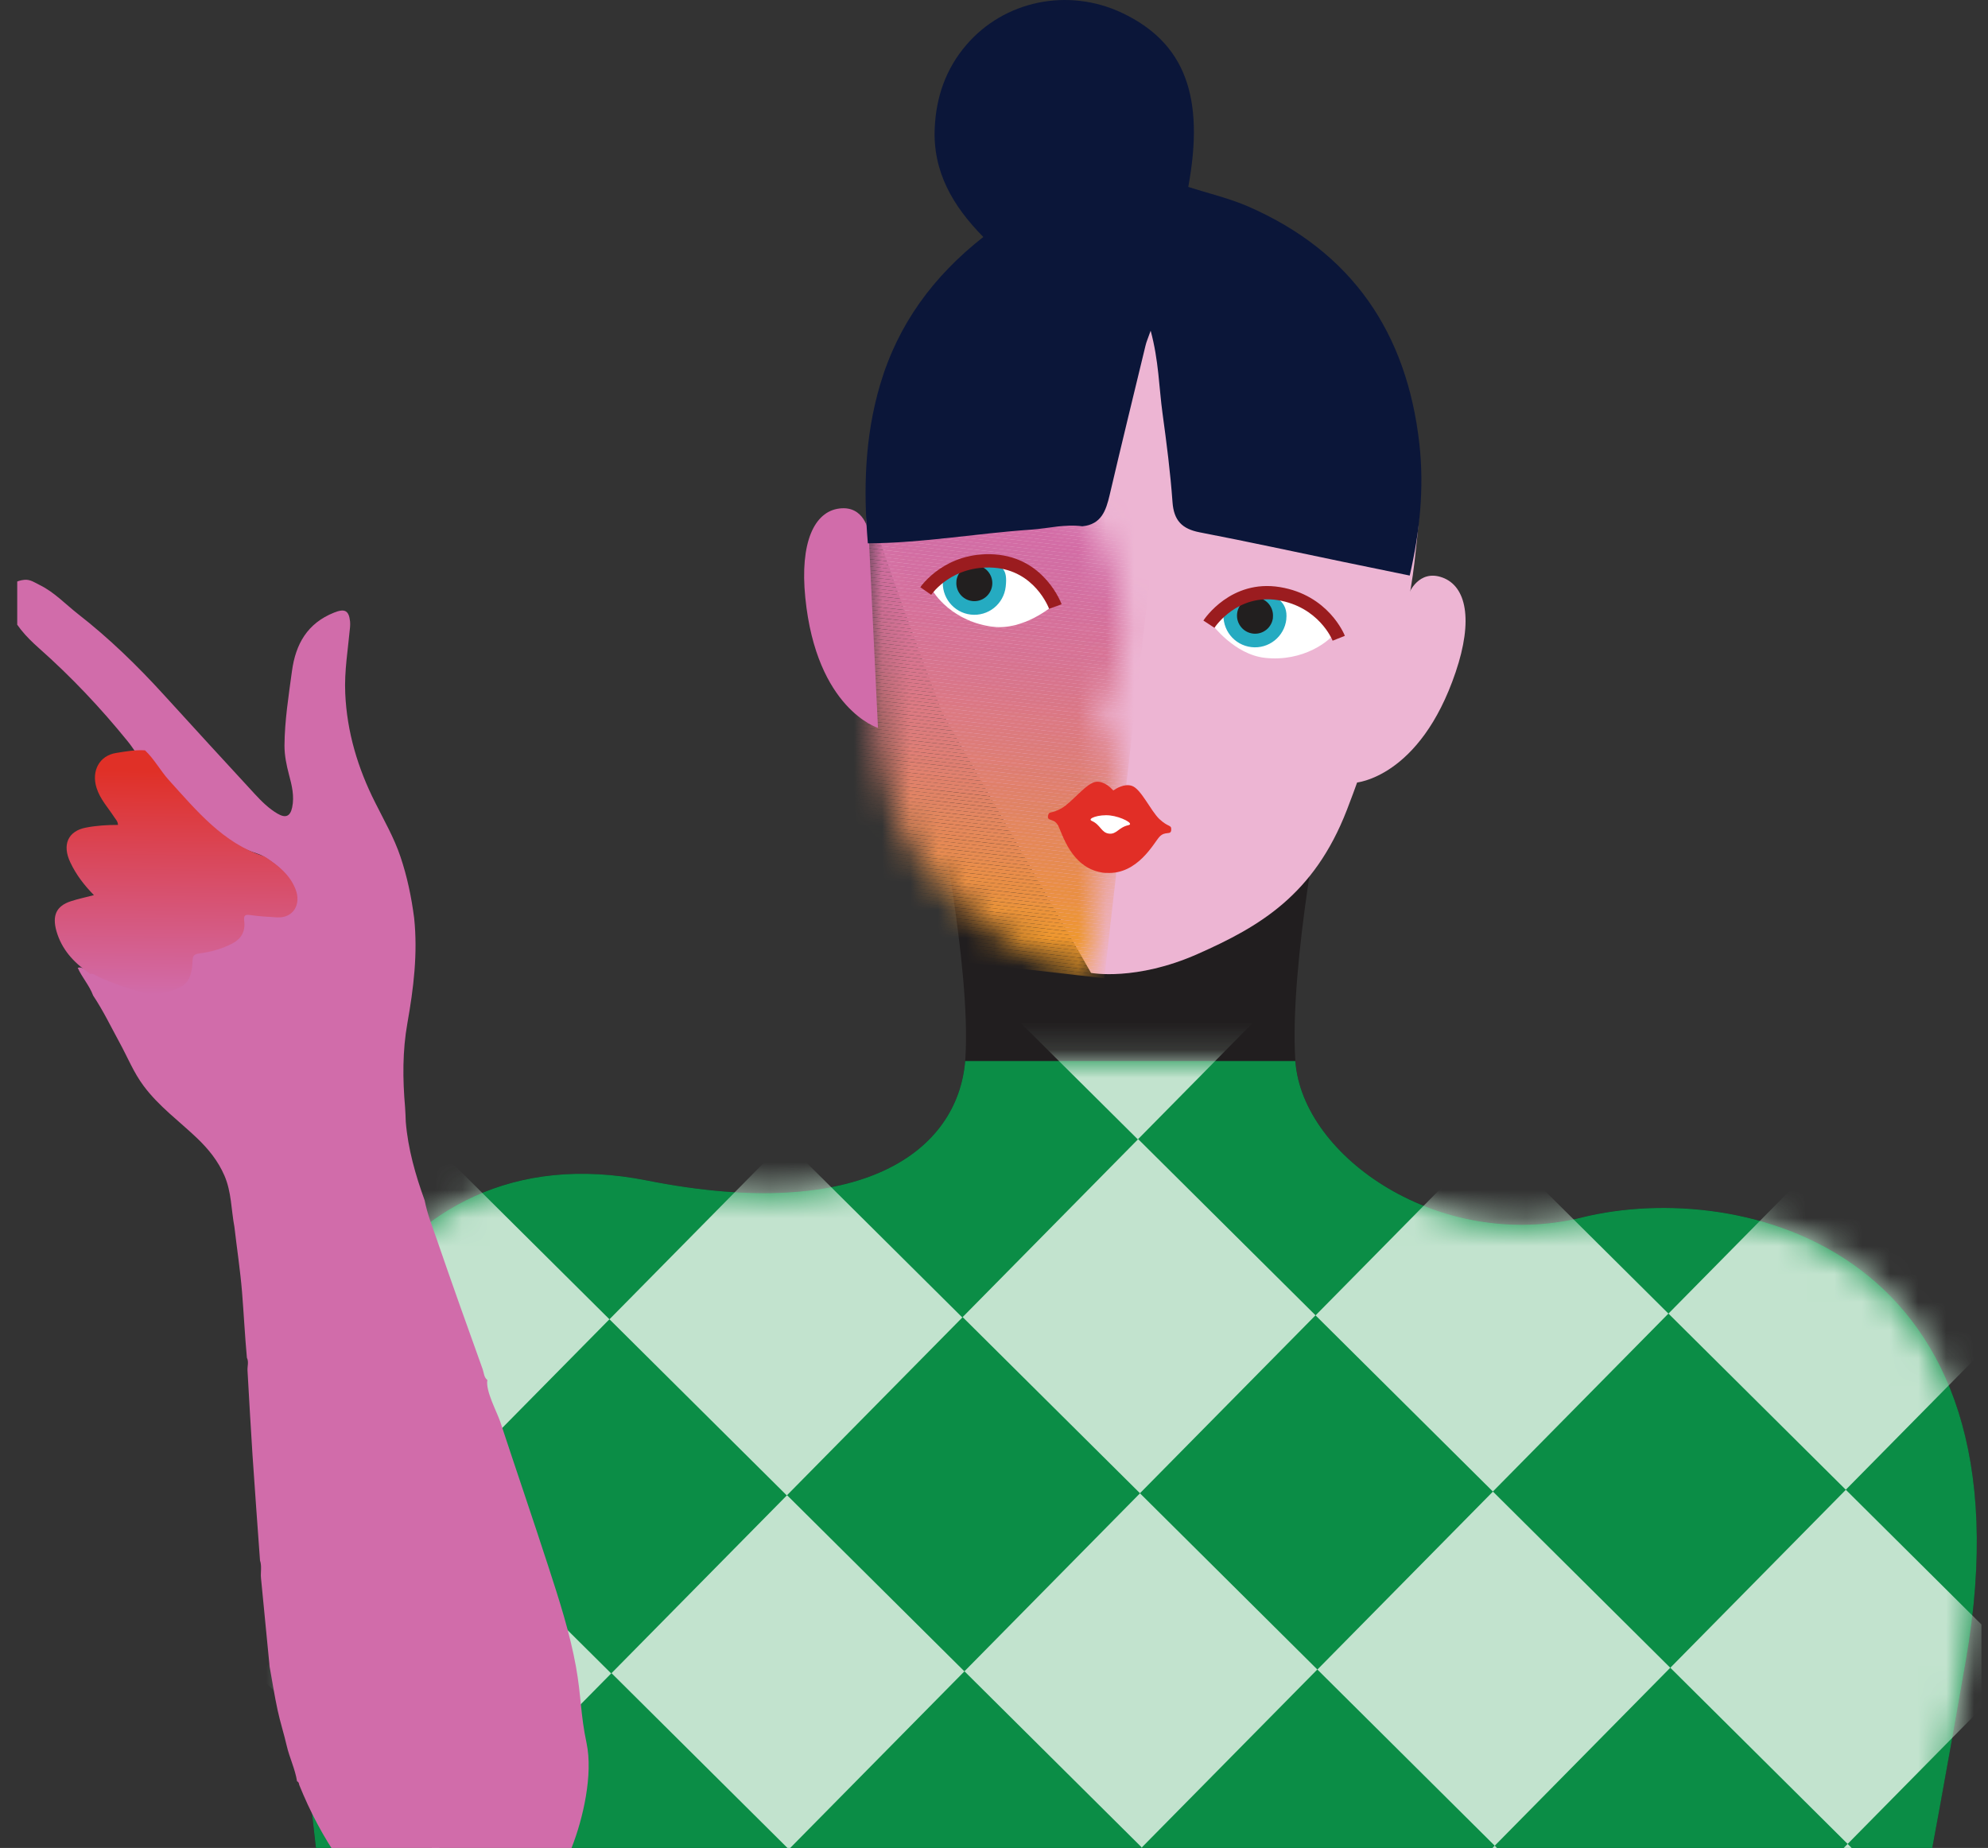 <?xml version="1.0" encoding="UTF-8"?>
<svg xmlns="http://www.w3.org/2000/svg" width="71" height="66" viewBox="0 0 71 66" fill="none">
  <rect x="0" y="0" width="71" height="66" fill="#333333" stroke="none"/>
  <g clip-path="url(#clip0_2535_8861)">
    <path d="M47.296 28.218C47.296 28.218 46.044 34.416 46.261 37.858C46.477 41.302 51.428 44.723 56.505 43.476C62.175 42.084 72.764 44.575 70.207 59.305C67.652 74.035 65.705 82.243 65.705 82.243L13.04 81.584C13.04 81.584 11.208 65.243 10.331 57.694C9.454 50.147 13.526 40.253 23.107 42.159C30.906 43.709 34.257 41.035 34.476 37.811C34.694 34.586 33.387 28.218 33.387 28.218H47.291H47.296Z" fill="#211E1F"></path>
    <path d="M56.507 43.478C62.177 42.086 72.766 44.578 70.209 59.307C67.654 74.037 65.707 82.245 65.707 82.245L13.041 81.586C13.041 81.586 11.21 65.246 10.333 57.696C9.456 50.149 13.528 40.255 23.109 42.161C30.843 43.697 34.201 41.082 34.471 37.895H46.262C46.509 41.327 51.444 44.723 56.505 43.48L56.507 43.478Z" fill="#0B8D46"></path>
    <mask id="mask0_2535_8861" style="mask-type:luminance" maskUnits="userSpaceOnUse" x="10" y="37" width="61" height="46">
      <path d="M56.507 43.478C62.177 42.086 72.766 44.578 70.209 59.307C67.654 74.037 65.707 82.245 65.707 82.245L13.041 81.586C13.041 81.586 11.21 65.246 10.333 57.696C9.456 50.149 13.528 40.255 23.109 42.161C30.843 43.697 34.201 41.082 34.471 37.895H46.262C46.509 41.327 51.444 44.723 56.505 43.48L56.507 43.478Z" fill="white"></path>
    </mask>
    <g mask="url(#mask0_2535_8861)">
      <path d="M46.922 34.328L53.191 27.972L59.525 34.264L53.255 40.62L46.922 34.328Z" fill="#C2E3CE"></path>
      <path d="M34.38 47.04L40.649 40.684L46.983 46.976L40.713 53.331L34.38 47.04Z" fill="#C2E3CE"></path>
      <path d="M21.84 59.757L28.109 53.401L34.443 59.693L28.173 66.049L21.84 59.757Z" fill="#C2E3CE"></path>
      <path d="M59.526 34.264L65.795 27.908L72.128 34.2L65.859 40.556L59.526 34.264Z" fill="#C2E3CE"></path>
      <path d="M46.984 46.979L53.253 40.623L59.586 46.915L53.317 53.27L46.984 46.979Z" fill="#C2E3CE"></path>
      <path d="M34.445 59.69L40.714 53.334L47.047 59.626L40.778 65.982L34.445 59.69Z" fill="#C2E3CE"></path>
      <path d="M59.588 46.915L65.857 40.559L72.191 46.851L65.921 53.206L59.588 46.915Z" fill="#C2E3CE"></path>
      <path d="M47.05 59.628L53.319 53.272L59.652 59.564L53.383 65.92L47.05 59.628Z" fill="#C2E3CE"></path>
      <path d="M34.508 72.34L40.777 65.984L47.11 72.276L40.841 78.632L34.508 72.34Z" fill="#C2E3CE"></path>
      <path d="M59.654 59.564L65.923 53.208L72.256 59.5L65.987 65.856L59.654 59.564Z" fill="#C2E3CE"></path>
      <path d="M47.112 72.276L53.382 65.92L59.715 72.212L53.446 78.568L47.112 72.276Z" fill="#C2E3CE"></path>
      <path d="M59.718 72.213L65.987 65.857L72.32 72.149L66.051 78.505L59.718 72.213Z" fill="#C2E3CE"></path>
      <path d="M9.096 34.532L15.365 28.177L21.698 34.468L15.429 40.824L9.096 34.532Z" fill="#C2E3CE"></path>
      <path d="M34.304 34.402L40.573 28.046L46.906 34.338L40.637 40.694L34.304 34.402Z" fill="#C2E3CE"></path>
      <path d="M21.767 47.118L28.036 40.762L34.369 47.054L28.1 53.41L21.767 47.118Z" fill="#C2E3CE"></path>
      <path d="M9.226 59.831L15.495 53.475L21.828 59.767L15.559 66.123L9.226 59.831Z" fill="#C2E3CE"></path>
      <path d="M21.7 34.468L27.97 28.113L34.303 34.404L28.034 40.76L21.7 34.468Z" fill="#C2E3CE"></path>
      <path d="M9.162 47.182L15.432 40.826L21.765 47.118L15.495 53.474L9.162 47.182Z" fill="#C2E3CE"></path>
    </g>
    <path d="M20.501 66.17C20.437 66.129 20.373 66.104 20.415 65.993C20.83 64.941 21.184 63.369 20.949 62.257C20.73 61.233 20.761 60.587 20.57 59.524C20.351 58.312 19.969 57.133 19.59 55.966C19.028 54.235 18.439 52.515 17.869 50.787C17.75 50.429 17.334 49.675 17.406 49.287C17.279 49.19 17.285 49.029 17.238 48.901C16.681 47.356 16.13 45.808 15.596 44.255C15.438 43.8 15.259 43.348 15.167 42.874C14.838 41.964 14.572 41.038 14.492 40.067C14.484 39.892 14.481 39.717 14.467 39.543C14.379 38.538 14.373 37.534 14.55 36.539C14.771 35.296 14.924 34.051 14.791 32.786C14.694 32.04 14.542 31.307 14.301 30.595C14.074 29.918 13.717 29.302 13.401 28.667C12.779 27.438 12.391 26.145 12.33 24.764C12.294 23.968 12.43 23.183 12.502 22.395C12.508 22.329 12.508 22.26 12.502 22.193C12.46 21.799 12.308 21.727 11.929 21.88C10.977 22.26 10.556 23.003 10.426 23.977C10.307 24.858 10.166 25.741 10.16 26.631C10.16 26.975 10.23 27.324 10.321 27.666C10.423 28.048 10.52 28.437 10.434 28.839C10.365 29.16 10.199 29.227 9.914 29.061C9.599 28.878 9.344 28.622 9.1 28.359C8.013 27.18 6.928 25.998 5.848 24.811C4.904 23.774 3.894 22.792 2.787 21.93C2.336 21.577 1.94 21.15 1.42 20.895C1.245 20.809 1.079 20.684 0.861 20.709C0.327 20.77 0.105 21.161 0.285 21.674C0.501 22.287 0.933 22.742 1.392 23.15C2.544 24.171 3.595 25.283 4.561 26.476C4.664 26.6 4.752 26.736 4.846 26.867C5.192 27.169 5.422 27.571 5.743 27.898C6.762 28.939 7.739 30.026 9.183 30.484C9.247 30.503 9.349 30.547 9.408 30.584C9.834 30.85 10.235 31.146 10.448 31.624C10.692 32.17 10.363 32.647 9.77 32.614C9.441 32.594 9.109 32.578 8.779 32.536C8.588 32.511 8.514 32.528 8.544 32.75C8.591 33.099 8.425 33.354 8.112 33.507C7.722 33.696 7.301 33.804 6.881 33.854C6.651 33.881 6.623 33.945 6.615 34.148C6.601 34.505 6.521 34.858 6.142 35.024C5.685 35.224 5.201 35.31 4.713 35.188C4.165 35.052 3.626 34.877 3.103 34.655C3 34.611 2.903 34.522 2.776 34.566C2.931 34.913 3.194 35.196 3.327 35.557C3.684 36.092 3.961 36.669 4.268 37.232C4.553 37.751 4.772 38.306 5.131 38.785C5.671 39.512 6.399 40.039 7.044 40.655C7.445 41.04 7.788 41.462 8.015 41.986C8.27 42.574 8.256 43.207 8.372 43.82C8.461 44.593 8.58 45.362 8.644 46.141C8.707 46.926 8.746 47.711 8.818 48.493C8.893 48.643 8.829 48.801 8.84 48.954C8.898 49.952 8.951 50.951 9.017 51.949C9.1 53.211 9.197 54.471 9.286 55.733C9.358 55.941 9.3 56.157 9.322 56.368C9.427 57.419 9.527 58.473 9.629 59.524C9.723 60.04 9.803 60.562 9.914 61.075C10.005 61.502 10.141 61.918 10.238 62.342C10.338 62.778 10.542 63.183 10.609 63.621C10.67 63.641 10.675 63.693 10.686 63.746C11.074 64.708 11.553 65.621 12.15 66.47C12.447 66.747 12.693 67.072 12.995 67.346C13.828 68.098 14.791 68.5 15.912 68.528C16.045 68.531 16.177 68.567 16.313 68.528C16.82 68.431 17.329 68.35 17.824 68.203C18.859 67.898 19.734 67.371 20.249 66.378C20.31 66.262 20.379 66.19 20.506 66.17H20.501Z" fill="#D16CAA"></path>
    <path d="M3.196 34.791C3.318 34.745 3.411 34.84 3.509 34.883C4.01 35.113 4.527 35.294 5.052 35.435C5.519 35.559 5.983 35.473 6.42 35.266C6.784 35.093 6.858 34.727 6.874 34.356C6.882 34.146 6.908 34.08 7.128 34.051C7.534 33.999 7.937 33.887 8.308 33.691C8.611 33.533 8.767 33.268 8.722 32.905C8.693 32.675 8.767 32.657 8.947 32.683C9.26 32.727 9.579 32.747 9.897 32.764C10.464 32.799 10.78 32.303 10.546 31.736C10.342 31.241 9.96 30.933 9.549 30.657C9.502 30.625 9.451 30.591 9.398 30.573C7.977 30.113 7.028 28.964 6.038 27.87C5.731 27.531 5.513 27.113 5.179 26.799C4.832 26.776 4.49 26.837 4.148 26.892C3.556 26.984 3.254 27.528 3.45 28.144C3.58 28.55 3.859 28.843 4.079 29.183C4.132 29.264 4.209 29.333 4.214 29.462C3.829 29.462 3.45 29.485 3.074 29.557C2.429 29.678 2.209 30.17 2.514 30.806C2.721 31.244 3.007 31.615 3.355 31.97C3.063 32.047 2.793 32.102 2.53 32.188C2.01 32.358 1.857 32.698 2.018 33.262C2.209 33.918 2.631 34.362 3.14 34.727C3.169 34.739 3.201 34.75 3.198 34.796L3.196 34.791Z" fill="url(#paint0_linear_2535_8861)"></path>
    <path d="M50.514 20.106C50.772 17.823 51.073 15.624 49.304 12.016C46.415 6.129 36.801 5.859 33.426 10.987C31.61 13.745 31.159 16.494 31.015 17.766C30.947 18.355 33.66 25.463 33.66 25.463L38.965 34.748C38.965 34.748 40.566 35.051 42.773 34.072C44.98 33.095 46.926 31.969 48.103 28.927C49.279 25.886 50.255 22.386 50.514 20.103V20.106Z" fill="#EDB5D3"></path>
    <mask id="mask1_2535_8861" style="mask-type:luminance" maskUnits="userSpaceOnUse" x="31" y="16" width="10" height="19">
      <path d="M31.012 17.766C31.012 17.766 31.547 17.231 34.222 17.021C36.896 16.811 39.171 17.588 39.916 20.81C40.66 24.031 39.244 25.139 39.209 25.73C39.174 26.322 39.951 26.568 39.951 26.568L39.022 34.757C39.022 34.757 37.393 34.688 35.464 33.237C33.534 31.786 31.89 30.248 31.425 27.021C30.96 23.791 31.014 17.766 31.014 17.766H31.012Z" fill="white"></path>
    </mask>
    <g mask="url(#mask1_2535_8861)">
      <path d="M31.209 16.172L31.171 16.511L41.4 17.683L41.439 17.344L31.209 16.172Z" fill="#D16CAA"></path>
      <path d="M31.171 16.512L31.156 16.639L41.385 17.81L41.4 17.683L31.171 16.512Z" fill="#D16CAA"></path>
      <path d="M31.154 16.64L31.14 16.768L41.369 17.939L41.383 17.812L31.154 16.64Z" fill="#D16CAA"></path>
      <path d="M31.141 16.766L31.127 16.894L41.356 18.065L41.371 17.938L31.141 16.766Z" fill="#D16CAA"></path>
      <path d="M31.126 16.892L31.111 17.02L41.34 18.191L41.355 18.064L31.126 16.892Z" fill="#D16CAA"></path>
      <path d="M31.111 17.021L31.097 17.149L41.326 18.32L41.34 18.193L31.111 17.021Z" fill="#D16CAA"></path>
      <path d="M31.096 17.147L31.081 17.275L41.31 18.446L41.325 18.319L31.096 17.147Z" fill="#D16CAA"></path>
      <path d="M31.085 17.274L31.07 17.401L41.3 18.573L41.314 18.445L31.085 17.274Z" fill="#D26CA8"></path>
      <path d="M31.072 17.4L31.058 17.527L41.287 18.699L41.301 18.571L31.072 17.4Z" fill="#D26CA8"></path>
      <path d="M31.055 17.529L31.041 17.656L41.27 18.828L41.285 18.7L31.055 17.529Z" fill="#D26CA8"></path>
      <path d="M31.043 17.655L31.028 17.782L41.258 18.954L41.272 18.826L31.043 17.655Z" fill="#D26CA8"></path>
      <path d="M31.026 17.781L31.012 17.908L41.241 19.08L41.255 18.952L31.026 17.781Z" fill="#D26DA8"></path>
      <path d="M31.014 17.91L30.999 18.037L41.228 19.209L41.243 19.081L31.014 17.91Z" fill="#D26DA7"></path>
      <path d="M30.997 18.036L30.982 18.163L41.212 19.335L41.226 19.207L30.997 18.036Z" fill="#D26DA7"></path>
      <path d="M30.984 18.162L30.97 18.29L41.199 19.461L41.213 19.334L30.984 18.162Z" fill="#D36DA7"></path>
      <path d="M30.968 18.291L30.953 18.418L41.182 19.59L41.197 19.462L30.968 18.291Z" fill="#D36DA6"></path>
      <path d="M30.954 18.417L30.939 18.544L41.169 19.716L41.183 19.588L30.954 18.417Z" fill="#D36DA6"></path>
      <path d="M30.938 18.543L30.924 18.671L41.153 19.842L41.167 19.715L30.938 18.543Z" fill="#D36DA6"></path>
      <path d="M30.925 18.672L30.91 18.799L41.139 19.971L41.154 19.843L30.925 18.672Z" fill="#D36DA5"></path>
      <path d="M30.912 18.798L30.898 18.925L41.127 20.097L41.141 19.97L30.912 18.798Z" fill="#D36DA5"></path>
      <path d="M30.896 18.924L30.882 19.052L41.111 20.223L41.126 20.096L30.896 18.924Z" fill="#D26EA5"></path>
      <path d="M30.883 19.051L30.868 19.178L41.097 20.349L41.112 20.222L30.883 19.051Z" fill="#D26EA4"></path>
      <path d="M30.866 19.179L30.852 19.307L41.081 20.478L41.095 20.351L30.866 19.179Z" fill="#D26EA4"></path>
      <path d="M30.853 19.306L30.839 19.433L41.068 20.605L41.083 20.477L30.853 19.306Z" fill="#D26EA3"></path>
      <path d="M30.838 19.431L30.823 19.559L41.052 20.73L41.067 20.603L30.838 19.431Z" fill="#D26EA3"></path>
      <path d="M30.823 19.561L30.809 19.688L41.038 20.86L41.052 20.732L30.823 19.561Z" fill="#D36EA3"></path>
      <path d="M30.808 19.686L30.793 19.814L41.022 20.985L41.037 20.858L30.808 19.686Z" fill="#D36FA2"></path>
      <path d="M30.797 19.813L30.782 19.94L41.011 21.112L41.026 20.984L30.797 19.813Z" fill="#D36FA2"></path>
      <path d="M30.781 19.942L30.767 20.069L40.996 21.24L41.01 21.113L30.781 19.942Z" fill="#D36FA2"></path>
      <path d="M30.767 20.068L30.753 20.195L40.982 21.367L40.997 21.239L30.767 20.068Z" fill="#D36FA1"></path>
      <path d="M30.755 20.194L30.74 20.322L40.969 21.493L40.984 21.366L30.755 20.194Z" fill="#D36FA1"></path>
      <path d="M30.738 20.323L30.724 20.45L40.953 21.622L40.967 21.494L30.738 20.323Z" fill="#D470A0"></path>
      <path d="M30.725 20.449L30.711 20.576L40.94 21.748L40.955 21.62L30.725 20.449Z" fill="#D470A0"></path>
      <path d="M30.709 20.575L30.694 20.702L40.923 21.874L40.938 21.747L30.709 20.575Z" fill="#D4709F"></path>
      <path d="M30.696 20.701L30.682 20.829L40.911 22L40.925 21.873L30.696 20.701Z" fill="#D4709E"></path>
      <path d="M30.68 20.83L30.665 20.957L40.894 22.129L40.909 22.002L30.68 20.83Z" fill="#D4709E"></path>
      <path d="M30.667 20.956L30.652 21.084L40.882 22.255L40.896 22.128L30.667 20.956Z" fill="#D5709C"></path>
      <path d="M30.65 21.082L30.636 21.209L40.865 22.381L40.879 22.254L30.65 21.082Z" fill="#D5709C"></path>
      <path d="M30.637 21.211L30.622 21.339L40.851 22.51L40.866 22.383L30.637 21.211Z" fill="#D4709B"></path>
      <path d="M30.621 21.337L30.606 21.465L40.836 22.636L40.85 22.509L30.621 21.337Z" fill="#D6719A"></path>
      <path d="M30.607 21.463L30.593 21.591L40.822 22.762L40.836 22.635L30.607 21.463Z" fill="#D6729B"></path>
      <path d="M30.594 21.593L30.579 21.72L40.808 22.891L40.823 22.764L30.594 21.593Z" fill="#D67199"></path>
      <path d="M30.578 21.719L30.564 21.846L40.793 23.017L40.807 22.89L30.578 21.719Z" fill="#D67198"></path>
      <path d="M30.565 21.845L30.551 21.972L40.78 23.144L40.794 23.016L30.565 21.845Z" fill="#D67197"></path>
      <path d="M30.549 21.974L30.534 22.101L40.763 23.272L40.778 23.145L30.549 21.974Z" fill="#D57397"></path>
      <path d="M30.536 22.1L30.521 22.227L40.751 23.398L40.765 23.271L30.536 22.1Z" fill="#D77396"></path>
      <path d="M30.519 22.226L30.505 22.353L40.734 23.524L40.748 23.397L30.519 22.226Z" fill="#D77396"></path>
      <path d="M30.509 22.355L30.494 22.482L40.723 23.653L40.738 23.526L30.509 22.355Z" fill="#D77395"></path>
      <path d="M30.493 22.48L30.479 22.608L40.708 23.779L40.722 23.652L30.493 22.48Z" fill="#D67395"></path>
      <path d="M30.48 22.607L30.466 22.734L40.695 23.906L40.709 23.779L30.48 22.607Z" fill="#D67393"></path>
      <path d="M30.464 22.733L30.449 22.861L40.678 24.032L40.693 23.905L30.464 22.733Z" fill="#D77493"></path>
      <path d="M30.45 22.862L30.436 22.989L40.665 24.161L40.679 24.033L30.45 22.862Z" fill="#D77492"></path>
      <path d="M30.437 22.988L30.423 23.116L40.652 24.287L40.666 24.16L30.437 22.988Z" fill="#D77490"></path>
      <path d="M30.421 23.114L30.406 23.241L40.635 24.413L40.65 24.285L30.421 23.114Z" fill="#D7748F"></path>
      <path d="M30.407 23.243L30.393 23.37L40.622 24.542L40.636 24.414L30.407 23.243Z" fill="#D7758F"></path>
      <path d="M30.391 23.369L30.377 23.497L40.606 24.668L40.621 24.541L30.391 23.369Z" fill="#D8758E"></path>
      <path d="M30.379 23.495L30.364 23.623L40.593 24.794L40.608 24.667L30.379 23.495Z" fill="#D8758D"></path>
      <path d="M30.362 23.624L30.348 23.752L40.577 24.923L40.591 24.796L30.362 23.624Z" fill="#D8768C"></path>
      <path d="M30.349 23.75L30.334 23.878L40.563 25.049L40.578 24.922L30.349 23.75Z" fill="#D8768C"></path>
      <path d="M30.333 23.876L30.318 24.004L40.547 25.175L40.562 25.048L30.333 23.876Z" fill="#D9768A"></path>
      <path d="M30.319 24.005L30.305 24.133L40.534 25.304L40.548 25.177L30.319 24.005Z" fill="#D97789"></path>
      <path d="M30.303 24.131L30.289 24.259L40.518 25.43L40.533 25.303L30.303 24.131Z" fill="#D97788"></path>
      <path d="M30.29 24.258L30.275 24.385L40.505 25.556L40.519 25.429L30.29 24.258Z" fill="#D97787"></path>
      <path d="M30.277 24.384L30.263 24.511L40.492 25.683L40.506 25.555L30.277 24.384Z" fill="#DB7887"></path>
      <path d="M30.261 24.512L30.246 24.64L40.475 25.811L40.49 25.684L30.261 24.512Z" fill="#DB7885"></path>
      <path d="M30.247 24.639L30.232 24.766L40.462 25.938L40.476 25.81L30.247 24.639Z" fill="#DB7884"></path>
      <path d="M30.231 24.765L30.217 24.892L40.446 26.064L40.461 25.936L30.231 24.765Z" fill="#DB7A83"></path>
      <path d="M30.219 24.894L30.204 25.021L40.433 26.193L40.448 26.065L30.219 24.894Z" fill="#DC7A83"></path>
      <path d="M30.205 25.02L30.19 25.147L40.42 26.318L40.434 26.191L30.205 25.02Z" fill="#DC7A81"></path>
      <path d="M30.191 25.146L30.177 25.273L40.406 26.445L40.42 26.317L30.191 25.146Z" fill="#DC7A81"></path>
      <path d="M30.176 25.275L30.161 25.402L40.39 26.574L40.405 26.446L30.176 25.275Z" fill="#DC7A80"></path>
      <path d="M30.162 25.401L30.148 25.529L40.377 26.7L40.391 26.573L30.162 25.401Z" fill="#DC7B7E"></path>
      <path d="M30.146 25.527L30.132 25.654L40.361 26.826L40.376 26.699L30.146 25.527Z" fill="#DC7B7D"></path>
      <path d="M30.133 25.656L30.118 25.783L40.347 26.955L40.362 26.828L30.133 25.656Z" fill="#DC7C7D"></path>
      <path d="M30.117 25.782L30.102 25.909L40.332 27.081L40.346 26.953L30.117 25.782Z" fill="#DC7C7B"></path>
      <path d="M30.103 25.908L30.089 26.036L40.318 27.207L40.333 27.08L30.103 25.908Z" fill="#DD7C7A"></path>
      <path d="M30.09 26.035L30.075 26.162L40.304 27.333L40.319 27.206L30.09 26.035Z" fill="#DD7D79"></path>
      <path d="M30.074 26.163L30.06 26.291L40.289 27.462L40.303 27.335L30.074 26.163Z" fill="#DD7D78"></path>
      <path d="M30.06 26.29L30.046 26.417L40.275 27.588L40.29 27.461L30.06 26.29Z" fill="#DD7E77"></path>
      <path d="M30.045 26.415L30.03 26.543L40.26 27.714L40.274 27.587L30.045 26.415Z" fill="#DF7E75"></path>
      <path d="M30.031 26.544L30.017 26.672L40.246 27.843L40.26 27.716L30.031 26.544Z" fill="#DF7E75"></path>
      <path d="M30.015 26.671L30.001 26.798L40.23 27.969L40.245 27.842L30.015 26.671Z" fill="#DD7F72"></path>
      <path d="M30.002 26.797L29.987 26.924L40.217 28.096L40.231 27.968L30.002 26.797Z" fill="#DE7E71"></path>
      <path d="M29.985 26.926L29.971 27.053L40.2 28.224L40.214 28.097L29.985 26.926Z" fill="#DF8070"></path>
      <path d="M29.973 27.052L29.958 27.179L40.187 28.35L40.202 28.223L29.973 27.052Z" fill="#DF806F"></path>
      <path d="M29.956 27.177L29.941 27.305L40.171 28.476L40.185 28.349L29.956 27.177Z" fill="#E1816E"></path>
      <path d="M29.943 27.306L29.929 27.434L40.158 28.605L40.172 28.478L29.943 27.306Z" fill="#E0806B"></path>
      <path d="M29.93 27.433L29.915 27.56L40.144 28.732L40.159 28.604L29.93 27.433Z" fill="#E0816A"></path>
      <path d="M29.916 27.559L29.901 27.686L40.13 28.858L40.145 28.73L29.916 27.559Z" fill="#E0826A"></path>
      <path d="M29.903 27.685L29.889 27.812L40.118 28.984L40.132 28.857L29.903 27.685Z" fill="#E18269"></path>
      <path d="M29.887 27.814L29.872 27.941L40.101 29.113L40.116 28.985L29.887 27.814Z" fill="#E08366"></path>
      <path d="M29.874 27.94L29.859 28.068L40.089 29.239L40.103 29.112L29.874 27.94Z" fill="#E08365"></path>
      <path d="M29.858 28.067L29.844 28.194L40.073 29.365L40.087 29.238L29.858 28.067Z" fill="#E18464"></path>
      <path d="M29.845 28.195L29.83 28.323L40.059 29.494L40.074 29.367L29.845 28.195Z" fill="#E18463"></path>
      <path d="M29.828 28.321L29.814 28.448L40.043 29.62L40.057 29.493L29.828 28.321Z" fill="#E18562"></path>
      <path d="M29.815 28.447L29.801 28.575L40.03 29.746L40.044 29.619L29.815 28.447Z" fill="#E38661"></path>
      <path d="M29.799 28.576L29.784 28.703L40.013 29.875L40.028 29.747L29.799 28.576Z" fill="#E3875F"></path>
      <path d="M29.785 28.703L29.77 28.83L40 30.001L40.014 29.874L29.785 28.703Z" fill="#E3875E"></path>
      <path d="M29.772 28.829L29.758 28.956L39.987 30.128L40.002 30L29.772 28.829Z" fill="#E4875C"></path>
      <path d="M29.756 28.957L29.741 29.085L39.97 30.256L39.985 30.129L29.756 28.957Z" fill="#E4875B"></path>
      <path d="M29.743 29.083L29.729 29.211L39.958 30.382L39.972 30.255L29.743 29.083Z" fill="#E5895A"></path>
      <path d="M29.726 29.209L29.712 29.337L39.941 30.508L39.956 30.381L29.726 29.209Z" fill="#E58858"></path>
      <path d="M29.714 29.336L29.699 29.463L39.928 30.635L39.943 30.508L29.714 29.336Z" fill="#E58957"></path>
      <path d="M29.697 29.465L29.683 29.592L39.912 30.764L39.926 30.636L29.697 29.465Z" fill="#E58955"></path>
      <path d="M29.684 29.591L29.67 29.718L39.899 30.89L39.914 30.762L29.684 29.591Z" fill="#E68A55"></path>
      <path d="M29.668 29.717L29.653 29.844L39.883 31.016L39.897 30.888L29.668 29.717Z" fill="#E68A53"></path>
      <path d="M29.654 29.846L29.64 29.973L39.869 31.145L39.883 31.017L29.654 29.846Z" fill="#E68B51"></path>
      <path d="M29.639 29.971L29.624 30.099L39.853 31.27L39.868 31.143L29.639 29.971Z" fill="#E78B51"></path>
      <path d="M29.629 30.098L29.614 30.226L39.843 31.397L39.858 31.27L29.629 30.098Z" fill="#E78C4E"></path>
      <path d="M29.614 30.227L29.6 30.355L39.829 31.526L39.843 31.399L29.614 30.227Z" fill="#E98D4C"></path>
      <path d="M29.599 30.353L29.584 30.48L39.813 31.652L39.828 31.525L29.599 30.353Z" fill="#E98D4A"></path>
      <path d="M29.586 30.479L29.571 30.607L39.8 31.778L39.815 31.651L29.586 30.479Z" fill="#E88E49"></path>
      <path d="M29.569 30.608L29.555 30.735L39.784 31.907L39.798 31.779L29.569 30.608Z" fill="#EA8E47"></path>
      <path d="M29.555 30.734L29.541 30.862L39.77 32.033L39.785 31.906L29.555 30.734Z" fill="#E98F45"></path>
      <path d="M29.54 30.86L29.525 30.988L39.755 32.159L39.769 32.032L29.54 30.86Z" fill="#E98F44"></path>
      <path d="M29.527 30.986L29.513 31.114L39.742 32.285L39.756 32.158L29.527 30.986Z" fill="#EA9044"></path>
      <path d="M29.511 31.115L29.496 31.243L39.725 32.414L39.74 32.287L29.511 31.115Z" fill="#EA9043"></path>
      <path d="M29.498 31.241L29.483 31.369L39.713 32.54L39.727 32.413L29.498 31.241Z" fill="#EB9142"></path>
      <path d="M29.481 31.367L29.467 31.495L39.696 32.666L39.711 32.539L29.481 31.367Z" fill="#EB9340"></path>
      <path d="M29.469 31.497L29.454 31.624L39.683 32.795L39.698 32.668L29.469 31.497Z" fill="#EB933D"></path>
      <path d="M29.455 31.623L29.44 31.75L39.67 32.922L39.684 32.794L29.455 31.623Z" fill="#EC943A"></path>
      <path d="M29.438 31.748L29.424 31.876L39.653 33.047L39.667 32.92L29.438 31.748Z" fill="#EC9439"></path>
      <path d="M29.426 31.878L29.411 32.005L39.64 33.177L39.655 33.049L29.426 31.878Z" fill="#ED9438"></path>
      <path d="M29.409 32.004L29.395 32.131L39.624 33.303L39.638 33.175L29.409 32.004Z" fill="#ED9637"></path>
      <path d="M29.396 32.13L29.382 32.258L39.611 33.429L39.626 33.302L29.396 32.13Z" fill="#ED9635"></path>
      <path d="M29.38 32.259L29.365 32.386L39.594 33.558L39.609 33.43L29.38 32.259Z" fill="#EE9732"></path>
      <path d="M29.367 32.385L29.352 32.513L39.582 33.684L39.596 33.556L29.367 32.385Z" fill="#EE9731"></path>
      <path d="M29.35 32.511L29.336 32.638L39.565 33.81L39.58 33.682L29.35 32.511Z" fill="#EF972E"></path>
      <path d="M29.341 32.637L29.326 32.765L39.555 33.936L39.57 33.809L29.341 32.637Z" fill="#EF982D"></path>
      <path d="M29.324 32.766L29.31 32.893L39.539 34.065L39.553 33.937L29.324 32.766Z" fill="#EF982C"></path>
      <path d="M29.31 32.892L29.296 33.02L39.525 34.191L39.54 34.064L29.31 32.892Z" fill="#F09A2C"></path>
      <path d="M29.295 33.018L29.28 33.145L39.51 34.317L39.524 34.19L29.295 33.018Z" fill="#F09A2B"></path>
      <path d="M29.281 33.147L29.267 33.275L39.496 34.446L39.51 34.319L29.281 33.147Z" fill="#F19A28"></path>
      <path d="M29.267 33.273L29.253 33.401L39.482 34.572L39.497 34.445L29.267 33.273Z" fill="#F19B27"></path>
      <path d="M29.252 33.4L29.237 33.527L39.467 34.698L39.481 34.571L29.252 33.4Z" fill="#F29B25"></path>
      <path d="M29.238 33.528L29.224 33.656L39.453 34.827L39.467 34.7L29.238 33.528Z" fill="#F19D24"></path>
      <path d="M29.222 33.654L29.209 33.768L39.438 34.939L39.451 34.825L29.222 33.654Z" fill="#F19D24"></path>
    </g>
    <path d="M43.294 22.307C43.294 22.307 44.082 23.369 45.167 23.494C46.556 23.652 47.52 22.872 47.694 22.572C47.865 22.275 46.795 21.328 45.455 21.175C44.115 21.02 43.297 22.307 43.297 22.307H43.294Z" fill="white"></path>
    <path d="M45.941 22.116C45.871 22.736 45.313 23.183 44.694 23.112C44.074 23.041 43.631 22.482 43.702 21.86C43.772 21.238 44.327 21.091 44.944 21.162C45.561 21.233 46.009 21.497 45.939 22.116H45.941Z" fill="#25ABC1"></path>
    <path d="M45.463 22.062C45.422 22.416 45.104 22.67 44.751 22.629C44.397 22.588 44.144 22.269 44.182 21.915C44.221 21.56 44.541 21.306 44.895 21.344C45.248 21.383 45.501 21.704 45.46 22.059L45.463 22.062Z" fill="#221F1F"></path>
    <path d="M43.373 22.422L42.978 22.163C43.017 22.103 43.962 20.682 45.71 20.968C47.441 21.252 48.007 22.648 48.031 22.708L47.594 22.883C47.575 22.834 47.093 21.674 45.637 21.434C44.199 21.203 43.408 22.37 43.375 22.419L43.373 22.422Z" fill="#9B1C1F"></path>
    <path d="M37.572 21.653C37.572 21.653 36.567 22.509 35.482 22.387C34.093 22.228 33.327 21.249 33.226 20.919C33.126 20.589 34.382 19.913 35.721 20.065C37.061 20.218 37.57 21.656 37.57 21.656L37.572 21.653Z" fill="white"></path>
    <path d="M33.678 20.698C33.608 21.317 34.051 21.879 34.67 21.95C35.29 22.021 35.847 21.576 35.918 20.954C35.989 20.333 35.815 20.166 35.198 20.095C34.581 20.024 33.752 20.079 33.681 20.698H33.678Z" fill="#25ABC1"></path>
    <path d="M34.159 20.753C34.118 21.107 34.371 21.426 34.724 21.467C35.077 21.508 35.395 21.252 35.436 20.9C35.477 20.548 35.221 20.226 34.868 20.185C34.515 20.144 34.197 20.398 34.156 20.755L34.159 20.753Z" fill="#221F1F"></path>
    <path d="M37.47 21.748C37.448 21.691 36.948 20.376 35.488 20.275C34.015 20.177 33.287 21.2 33.257 21.243L32.868 20.973C32.904 20.922 33.77 19.686 35.521 19.8C37.288 19.918 37.891 21.514 37.915 21.582L37.472 21.743L37.695 21.661L37.475 21.743L37.47 21.748Z" fill="#9B1C1F"></path>
    <path d="M50.317 21.2C50.317 21.2 50.665 20.316 51.516 20.627C52.366 20.938 52.622 22.133 51.988 24.004C50.708 27.793 48.417 27.954 48.417 27.954L50.317 21.203V21.2Z" fill="#EDB5D3"></path>
    <path d="M31.017 18.991C31.017 18.991 30.875 18.049 29.979 18.161C29.079 18.27 28.563 19.378 28.761 21.345C29.158 25.324 31.357 25.998 31.357 25.998L31.02 18.991H31.017Z" fill="#D16CAA"></path>
    <path d="M30.995 19.405C30.832 17.493 30.881 15.603 31.433 13.737C32.071 11.582 33.324 9.874 35.118 8.464C34.034 7.362 33.305 6.132 33.384 4.55C33.438 3.451 33.781 2.466 34.496 1.623C35.855 0.019 38.151 -0.455 40.087 0.467C42.307 1.525 43.038 3.443 42.438 6.675C43.155 6.907 43.9 7.079 44.593 7.381C48.284 8.996 50.249 11.885 50.692 15.854C50.869 17.436 50.706 19.007 50.347 20.556C49.561 20.395 48.776 20.232 47.99 20.071C46.275 19.716 44.563 19.342 42.845 19.012C42.215 18.89 41.921 18.59 41.875 17.929C41.799 16.871 41.663 15.818 41.519 14.765C41.391 13.835 41.386 12.883 41.095 11.811C40.994 12.095 40.94 12.217 40.91 12.348C40.481 14.124 40.046 15.9 39.63 17.681C39.499 18.24 39.331 18.731 38.654 18.797C38.035 18.709 37.431 18.876 36.819 18.917C34.876 19.048 32.949 19.397 30.995 19.405Z" fill="#0B1639"></path>
    <path d="M41.413 29.26C41.09 28.952 40.75 28.169 40.421 28.066C40.152 27.978 39.859 28.164 39.761 28.232C39.682 28.145 39.44 27.897 39.155 27.921C38.809 27.948 38.307 28.636 37.921 28.862C37.535 29.089 37.461 28.944 37.429 29.143C37.396 29.342 37.635 29.211 37.785 29.476C37.929 29.732 38.236 30.973 39.34 31.159C39.358 31.164 39.375 31.167 39.397 31.17C39.407 31.17 39.416 31.17 39.426 31.17C39.437 31.17 39.446 31.173 39.456 31.175C39.475 31.175 39.494 31.175 39.514 31.175C40.63 31.244 41.209 30.103 41.408 29.888C41.612 29.664 41.818 29.844 41.829 29.642C41.84 29.441 41.737 29.563 41.413 29.258V29.26Z" fill="#E12E26"></path>
    <path d="M38.995 29.32C38.804 29.236 39.248 29.078 39.647 29.124C40.047 29.17 40.522 29.421 40.305 29.47C39.943 29.549 39.883 29.806 39.606 29.773C39.329 29.74 39.307 29.457 38.995 29.32Z" fill="white"></path>
  </g>
  <defs>
    <linearGradient id="paint0_linear_2535_8861" x1="6.006" y1="36.438" x2="6.123" y2="27.545" gradientUnits="userSpaceOnUse">
      <stop offset="0.1" stop-color="#D16CAA"></stop>
      <stop offset="0.64" stop-color="#D9485C"></stop>
      <stop offset="1" stop-color="#E03027"></stop>
    </linearGradient>
    <clipPath id="clip0_2535_8861">
      <rect width="70.154" height="66" fill="white" transform="matrix(-1 0 0 1 70.769 0)"></rect>
    </clipPath>
  </defs>
</svg>
